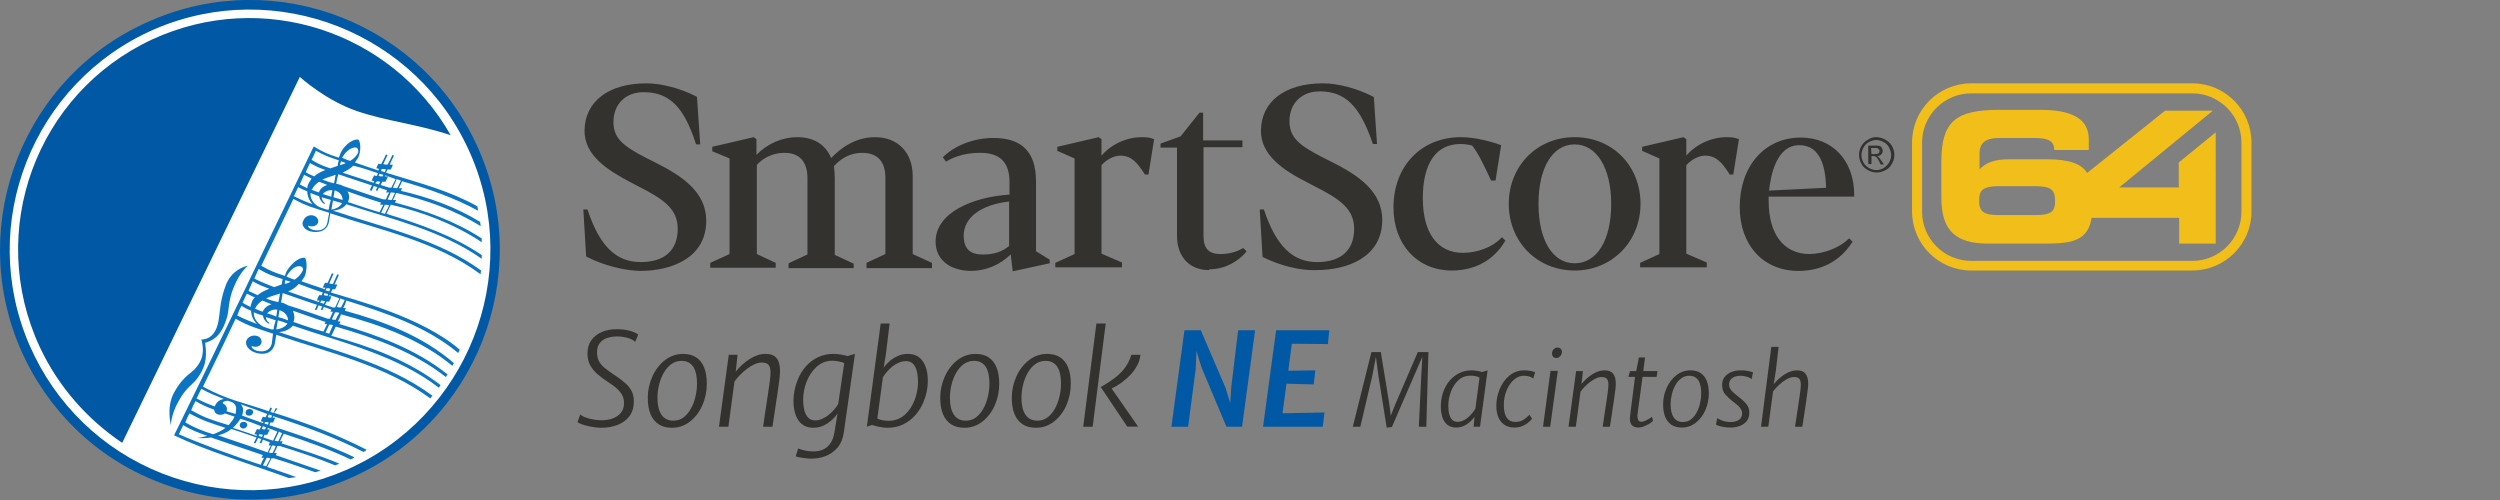 <?xml version="1.0" encoding="UTF-8" standalone="no"?>
<!-- Generator: Adobe Illustrator 23.1.1, SVG Export Plug-In . SVG Version: 6.00 Build 0)  -->

<svg
   version="1.1"
   id="Layer_1"
   x="0px"
   y="0px"
   viewBox="0 0 300 60"
   xml:space="preserve"
   sodipodi:docname="logo-smartscore-64-songbook-mac.svg"
   width="300"
   height="60"
   inkscape:version="1.3 (0e150ed6c4, 2023-07-21)"
   xmlns:inkscape="http://www.inkscape.org/namespaces/inkscape"
   xmlns:sodipodi="http://sodipodi.sourceforge.net/DTD/sodipodi-0.dtd"
   xmlns="http://www.w3.org/2000/svg"
   xmlns:svg="http://www.w3.org/2000/svg"><rect x="0" y="0" width="300" height="60" fill="#808080" stroke="none"/><defs
   id="defs2" /><sodipodi:namedview
   id="namedview2"
   pagecolor="#ffffff"
   bordercolor="#666666"
   borderopacity="1.0"
   inkscape:showpageshadow="2"
   inkscape:pageopacity="0.0"
   inkscape:pagecheckerboard="0"
   inkscape:deskcolor="#d1d1d1"
   showguides="true"
   inkscape:zoom="4"
   inkscape:cx="164"
   inkscape:cy="85.625"
   inkscape:window-width="2560"
   inkscape:window-height="1017"
   inkscape:window-x="-8"
   inkscape:window-y="-8"
   inkscape:window-maximized="1"
   inkscape:current-layer="Layer_1"
   showgrid="false"><sodipodi:guide
     position="217.026,30"
     orientation="0,1"
     id="guide3"
     inkscape:locked="false"
     inkscape:label=""
     inkscape:color="rgb(0,134,229)" /></sodipodi:namedview>&#10;<style
   type="text/css"
   id="style1">&#10;	.st0{fill:#FFFFFF;}&#10;	.st1{fill:#0B74C3;}&#10;</style>&#10;<g
   id="g2-1"
   transform="matrix(0.482,0,0,0.482,69.518,9.278)"
   style="stroke-width:2.076"><g
     id="g22"
     style="fill:#33322f;fill-opacity:1;stroke-width:2.076">&#10;	<path
   id="path1-9"
   class="st0"
   d="M 16.699,1.5 C 7.299,1.5 1.401,5.999 1.301,13.199 c -0.1,6.3 5.898,10 11.398,12.9 l 1.9,1 C 21.2,30.4 24.5,32.899 24.5,37.699 24.5,42.999 21.301,46 15.301,46 9.201,46 5.1,42.1 2.1,33.1 L 2,32.9 H 1 l 0.699,11.699 0.201,0.1 c 1.5,0.8 6.899,3.3 13.199,3.5 8,0 16.5,-3.3 16.5,-12.5 0,-7.2 -6.099,-11.2 -12.699,-14.5 l -2.201,-1.1 C 10.899,17.1 8.5,15.2 8.5,11.1 8.5,6.7 11.5,3.699 16,3.699 22.3,3.699 26,7.2 29,16.5 l 0.1,0.199 h 1 L 29.301,5 29.199,4.801 C 25.099,2.701 20.399,1.5 16.699,1.5 Z m 168.4,0 c -9.4,0 -15.3,4.499 -15.4,11.699 -0.1,6.2 5.7,10 11.4,12.9 l 1.9,1 c 6.6,3.3 9.9,5.8 9.9,10.6 C 192.9,42.999 189.699,46 183.699,46 177.599,46 173.5,42 170.5,33.1 l -0.1,-0.199 h -1 l 0.699,11.799 0.201,0.102 c 1.4,0.7 6.7,3.199 12.6,3.199 h 0.5 c 8,0 16.5,-3.3 16.5,-12.5 0,-7.2 -6.101,-11.2 -12.701,-14.5 L 185,19.9 c -5.8,-3 -8.199,-4.9 -8.199,-9 0,-4.4 3,-7.4 7.5,-7.4 6.4,0 9.999,3.6 13.199,12.9 l 0.1,0.199 h 1 L 197.801,4.9 197.6,4.801 C 193.5,2.701 188.8,1.5 185.1,1.5 Z m -30.699,7.301 -4.701,5.898 -5,1.801 v 1 h 4.102 v 21.9 c 0,5.3 3.1,8.6 8,8.6 v -0.199 c 4.2,0 7.4,-2.201 9.1,-4.201 l 0.199,-0.299 -0.799,-0.801 -0.201,0.1 c -1.5,0.9 -3.5,1.4 -5.5,1.4 -2.9,0 -4.199,-1.4 -4.199,-4.5 v -22.1 h 9.699 v -1.701 h -9.799 V 8.801 Z M 43.4,14.9 33.1,17.301 v 1.1 l 4.301,1.799 V 44 l -4.801,2.199 v 1.201 H 48.9 V 46.199 L 44.199,44 V 21.801 c 1.7,-1.9 4.2,-3 6.9,-3 3.7,0 5.701,2.199 5.701,6.299 v 19 l -4.701,2.201 V 47.5 h 16.201 v -1.1 l -4.701,-2.201 v -19.1 c 0,-1 -0.099,-2.1 -0.199,-3 2,-2.2 4.4,-3.299 7,-3.299 3.8,0 5.799,2.099 5.799,6.199 V 44 L 71.5,46.199 V 47.4 47.5 H 87.801 V 46.199 L 83,44 V 24.6 c 0,-5.9 -3.7,-9.699 -9.4,-9.699 -5.2,0 -8.9,3.099 -10.9,5.199 -1.5,-3.5 -4.4,-5.199 -8.5,-5.199 -3.6,0 -7.4,1.6 -10.1,4.4 v -3.9 z m 85.9,0 L 119,17.301 v 1 l 4.301,1.898 V 44 L 118.5,46.199 v 1.102 h 16.6 V 46.1 L 130,43.9 v -22 C 131,20.7 132.899,19.5 134.699,19.5 c 2.9,0 4.301,1.999 5.801,4.199 l 0.301,0.5 h 0.898 l 1.4,-8.799 -0.299,-0.1 c -0.7,-0.3 -1.601,-0.4 -2.701,-0.4 -3.8,0 -7.6,1.7 -10.1,4.6 v -4.1 z m 90.199,0 c -9.9,0 -16.801,7.2 -16.801,17.5 0,9.3 6,15.699 14.5,15.699 5.7,0 10.401,-2.499 13.201,-7.199 l 0.199,-0.201 -0.9,-0.898 -0.299,0.299 c -2.1,2.2 -5.9,3.6 -9.4,3.6 -6.3,0 -10,-4.9 -10,-13.6 0,-8.7 3.3,-13.5 9.4,-13.5 1.3,0 2.6,0.3 2.9,0.4 1.6,2 3.2,5.5 4.6,8.5 L 227,25.699 h 1.1 l 1.4,-8.799 -0.301,-0.1 c -1.8,-0.7 -6.099,-1.9 -9.699,-1.9 z m 28.301,0 c -9.4,0 -16.4,7.2 -16.4,16.6 0,9.5 7.1,16.6 16.4,16.6 9.3,0 16.398,-7.2 16.398,-16.6 0,-9.5 -6.998,-16.6 -16.398,-16.6 z m 27.1,0 -10.301,2.4 v 1 l 4.301,1.898 V 44 l -4.801,2.199 v 1.102 h 16.6 v -1.201 l -5.1,-2.199 v -22 c 1,-1.2 2.901,-2.4 4.701,-2.4 2.9,0 4.299,1.999 5.799,4.199 l 0.301,0.5 h 0.9 l 1.398,-8.799 -0.299,-0.1 c -0.7,-0.3 -1.601,-0.4 -2.701,-0.4 -3.8,0 -7.6,1.7 -10.1,4.6 V 15.4 Z M 304.1,15 c -9,0 -15.199,7.101 -15.199,17.301 0,9.5 5.9,15.898 14.6,15.898 5.7,0 10.301,-2.4 13.301,-7 L 317,41 l -0.801,-0.9 -0.299,0.201 C 313.6,42.501 309.901,43.9 306.301,44 299.901,44 296.1,39.101 296.1,30.801 v -1.102 h 21.301 V 29.301 C 317.4,20.701 312,15 304.1,15 Z m -201,0.1 c -4.7,0 -9.3,1.7 -12.4,4.6 L 90.5,19.9 91.301,21 91.6,20.801 c 2.3,-1.3 5.001,-2 8.301,-2 4.8,0 7.199,2.399 7.199,7.199 v 3.199 c -9.2,0.6 -18.4,4.501 -18.4,11.701 0,4.4 3.401,7.199 8.701,7.299 3.7,0 7.2,-1.4 10,-4.1 l 0.5,4.201 9.199,-2 v -0.9 l -3.4,-2.1 v -17.4 c 0,-7.3 -3.5,-10.801 -10.6,-10.801 z m 144.701,1.6 c 5.5,0 9.1,5.901 9.1,14.801 0,9 -3.5,14.801 -9.1,14.801 -5.5,0 -9,-5.801 -9,-14.801 0,-9 3.5,-14.801 9,-14.801 z m 55.898,0.201 h 0.102 c 5.3,0 6.5,5.7 6.6,10.6 l -14.201,0.699 c 0.4,-3.7 1.8,-11.299 7.5,-11.299 z M 107,30.914 V 42 c -1.7,1.4 -3.799,2.1 -6.199,2.1 h -0.5 c -3.1,0 -4.602,-1.499 -4.602,-4.699 0,-4.478 4.262,-7.667 11.301,-8.486 z"
   style="fill:#33322f;fill-opacity:1;stroke-width:2.076" />&#10;	&#10;	&#10;	&#10;	&#10;	&#10;	&#10;	&#10;	&#10;	&#10;	&#10;	&#10;	&#10;	&#10;	&#10;	&#10;	&#10;	&#10;	&#10;	&#10;	<g
   id="g21"
   style="fill:#33322f;fill-opacity:1;stroke-width:2.076">&#10;		<path
   class="st0"
   d="m 322.9,14.9 c 0.7,0 1.5,0.2 2.2,0.6 0.7,0.4 1.3,0.9 1.7,1.6 0.4,0.7 0.6,1.5 0.6,2.2 0,0.8 -0.2,1.5 -0.6,2.2 -0.4,0.7 -0.9,1.3 -1.6,1.6 -0.7,0.4 -1.4,0.6 -2.2,0.6 -0.8,0 -1.5,-0.2 -2.2,-0.6 -0.7,-0.4 -1.3,-0.9 -1.6,-1.6 -0.4,-0.7 -0.6,-1.4 -0.6,-2.2 0,-0.8 0.2,-1.5 0.6,-2.2 0.4,-0.7 1,-1.3 1.7,-1.6 0.5,-0.4 1.2,-0.6 2,-0.6 z m 0,0.7 c -0.6,0 -1.2,0.2 -1.8,0.5 -0.6,0.3 -1.1,0.8 -1.4,1.4 -0.3,0.6 -0.5,1.2 -0.5,1.9 0,0.6 0.2,1.3 0.5,1.8 0.3,0.6 0.8,1 1.4,1.4 0.6,0.3 1.2,0.5 1.8,0.5 0.6,0 1.3,-0.2 1.8,-0.5 0.5,-0.3 1,-0.8 1.4,-1.4 0.3,-0.6 0.5,-1.2 0.5,-1.8 0,-0.6 -0.2,-1.3 -0.5,-1.9 -0.3,-0.6 -0.8,-1.1 -1.4,-1.4 -0.6,-0.3 -1.2,-0.5 -1.8,-0.5 z m -2,6.2 V 17 h 1.6 c 0.6,0 1,0 1.2,0.1 0.3,0.1 0.5,0.2 0.6,0.5 0.1,0.2 0.2,0.5 0.2,0.7 0,0.3 -0.1,0.7 -0.4,0.9 -0.2,0.3 -0.6,0.4 -1,0.4 0.2,0.1 0.3,0.2 0.4,0.3 0.2,0.2 0.4,0.5 0.7,0.9 l 0.6,0.9 H 324 l -0.4,-0.8 c -0.3,-0.6 -0.6,-1 -0.8,-1.1 -0.1,-0.1 -0.3,-0.2 -0.6,-0.2 h -0.5 v 2 h -0.8 z m 0.8,-2.7 h 0.9 c 0.4,0 0.8,-0.1 0.9,-0.2 0.1,-0.1 0.2,-0.3 0.2,-0.5 0,-0.1 0,-0.3 -0.1,-0.4 -0.1,-0.1 -0.2,-0.2 -0.3,-0.3 -0.1,-0.1 -0.4,-0.1 -0.8,-0.1 h -0.9 z"
   id="path21"
   style="fill:#33322f;fill-opacity:1;stroke-width:2.076" />&#10;	</g>&#10;</g><g
     id="g23"
     style="stroke-width:2.076">&#10;	<path
   id="path22"
   class="st1"
   d="m 346.5,1.5 c -8.1,0 -14.699,6.599 -14.699,14.699 v 17.201 c 0,8.1 6.599,14.699 14.699,14.699 h 55.1 c 8.1,0 14.701,-6.6 14.701,-14.6 V 16.199 C 416.301,8.099 409.7,1.5 401.6,1.5 Z m 0,2.5 h 55.1 c 6.7,0 12.201,5.499 12.201,12.199 V 33.5 c 0,6.7 -5.501,12.199 -12.201,12.199 H 346.5 c -6.7,0 -12.199,-5.499 -12.199,-12.199 V 16.199 C 334.301,9.499 339.8,4 346.5,4 Z m 6.9,4.1 c -10.7,0 -14.301,2.901 -14.301,12.801 V 30 c 0,8.5 3.901,11.4 11.701,11.4 H 365 c 6.8,0 10.6,-0.8 11.5,-6.4 h 21.801 v 6.4 h 9.1 V 13.699 l -9.201,7.5 v 6.201 H 383.4 L 406.699,8.301 H 394.801 L 375.4,23.801 c -1.4,-2.2 -4.3,-3.4 -10.1,-3.4 H 356 c -3.9,0 -5.8,0.9 -7.4,2.5 V 19 c 0,-2.6 1.4,-3.9 4.9,-3.9 h 8.801 c 3.5,0 4.898,0.8 4.898,3 h 8.602 V 15.5 c 0,-4.1 -2.5,-7.4 -12,-7.4 z m 0.199,19 h 8.701 c 4,0 5.1,0.8 5.1,3.6 0.1,2.7 -1,3.602 -4.9,3.602 h -9.1 c -3.8,0 -4.9,-0.902 -4.9,-3.602 0,-2.7 1,-3.6 5.1,-3.6 z"
   style="fill:#f1be1a;stroke-width:2.076" />&#10;	&#10;</g></g>&#10;<g
   id="text7"
   style="font-size:31.5px;line-height:1.25;font-family:'Arial Nova';-inkscape-font-specification:'Arial Nova';text-align:center;letter-spacing:0px;word-spacing:0px;text-anchor:middle;fill:#33322f;stroke-width:1"
   aria-label="Songbook NE Macintosh"><path
     style="font-style:italic;font-weight:300;font-size:15.5px;font-family:'Merriweather Sans';-inkscape-font-specification:'Merriweather Sans Light Italic';text-align:start;text-anchor:start"
     d="m 72.139,51.333 q -0.341,0 -0.767,-0.062 -0.418,-0.054 -0.837,-0.147 -0.418,-0.101 -0.752,-0.225 -0.326,-0.124 -0.48,-0.248 l 0.326,-0.93 q 0.155,0.194 0.589,0.356 0.442,0.163 0.977,0.264 0.535,0.093 0.977,0.093 0.752,0 1.364,-0.225 0.62,-0.233 0.984,-0.69 0.364,-0.457 0.364,-1.147 0,-0.744 -0.45,-1.31 -0.45,-0.566 -1.395,-1.17 -0.783,-0.511 -1.356,-1.008 -0.566,-0.504 -0.876,-1.085 -0.31,-0.589 -0.31,-1.364 0,-0.961 0.465,-1.612 0.473,-0.651 1.263,-0.984 0.79,-0.333 1.744,-0.333 0.853,0 1.511,0.163 0.659,0.155 1.108,0.473 l -0.372,0.883 q -0.31,-0.318 -0.914,-0.48 -0.605,-0.171 -1.256,-0.171 -0.628,0 -1.178,0.178 -0.542,0.178 -0.883,0.597 -0.341,0.418 -0.341,1.131 0,0.635 0.24,1.077 0.24,0.442 0.698,0.814 0.465,0.372 1.124,0.806 0.744,0.488 1.271,0.946 0.527,0.45 0.806,0.984 0.279,0.535 0.279,1.263 0,1.069 -0.535,1.775 -0.527,0.698 -1.418,1.046 -0.891,0.341 -1.968,0.341 z m 8.494,0 q -0.953,0 -1.597,-0.418 -0.643,-0.426 -0.977,-1.224 -0.326,-0.806 -0.326,-1.953 0,-1.341 0.558,-2.573 0.55,-1.209 1.511,-1.953 0.969,-0.744 2.178,-0.744 0.938,0 1.565,0.418 0.635,0.418 0.953,1.217 0.318,0.798 0.318,1.945 0,1.356 -0.527,2.573 -0.535,1.217 -1.496,1.968 -0.953,0.744 -2.162,0.744 z m 0.186,-0.853 q 0.69,0 1.209,-0.395 0.527,-0.403 0.883,-1.054 0.364,-0.651 0.542,-1.434 0.186,-0.783 0.186,-1.55 0,-0.876 -0.194,-1.488 -0.194,-0.612 -0.605,-0.93 -0.403,-0.326 -1.046,-0.326 -0.713,0 -1.256,0.403 -0.542,0.403 -0.907,1.062 -0.364,0.651 -0.55,1.426 -0.186,0.775 -0.186,1.527 0,1.333 0.48,2.046 0.48,0.713 1.442,0.713 z m 5.456,0.729 1.178,-8.633 h 1.054 l -0.217,2.015 q 0.736,-0.922 1.69,-1.519 0.961,-0.605 1.875,-0.605 0.922,0 1.333,0.511 0.418,0.511 0.418,1.597 0,0.248 -0.039,0.628 -0.039,0.372 -0.116,0.899 -0.07,0.527 -0.171,1.232 -0.023,0.147 -0.054,0.341 -0.031,0.194 -0.077,0.48 -0.039,0.279 -0.101,0.698 -0.062,0.411 -0.147,0.992 -0.085,0.581 -0.209,1.364 h -1.116 q 0.039,-0.271 0.101,-0.713 0.062,-0.45 0.171,-1.201 0.116,-0.759 0.302,-1.961 0.155,-1.069 0.233,-1.666 0.077,-0.605 0.077,-0.984 0,-0.643 -0.24,-0.907 -0.233,-0.271 -0.829,-0.271 -0.411,0 -0.876,0.217 -0.457,0.209 -0.907,0.558 -0.45,0.341 -0.837,0.744 -0.38,0.395 -0.635,0.759 l -0.729,5.425 z m 11.145,3.829 q -0.333,0 -0.729,-0.046 -0.388,-0.039 -0.721,-0.101 -0.333,-0.062 -0.488,-0.132 l 0.294,-0.946 q 0.225,0.101 0.527,0.178 0.302,0.085 0.643,0.132 0.341,0.046 0.69,0.046 1.038,0 1.674,-0.581 0.635,-0.581 0.821,-1.682 l 0.372,-2.279 q -0.473,0.698 -1.24,1.201 -0.767,0.504 -1.643,0.504 -1.194,0 -1.798,-0.876 -0.605,-0.876 -0.605,-2.395 0,-1.256 0.542,-2.573 0.364,-0.868 0.969,-1.55 0.612,-0.682 1.442,-1.077 0.837,-0.395 1.883,-0.395 0.372,0 0.829,0.077 0.457,0.077 0.829,0.186 l 0.883,-0.264 -1.333,9.409 q -0.077,0.566 -0.271,1.023 -0.186,0.457 -0.488,0.822 -0.612,0.698 -1.434,1.008 -0.814,0.31 -1.651,0.31 z m 0.403,-4.588 q 0.411,0 0.806,-0.171 0.403,-0.171 0.759,-0.45 0.364,-0.287 0.666,-0.628 0.31,-0.349 0.527,-0.705 l 0.729,-4.929 q -0.31,-0.132 -0.69,-0.202 -0.372,-0.077 -0.736,-0.077 -1.093,0 -1.891,0.729 -0.798,0.729 -1.209,1.798 -0.403,1.069 -0.403,2.108 0,0.837 0.163,1.403 0.171,0.558 0.488,0.845 0.326,0.279 0.79,0.279 z m 8.665,0.883 q -0.418,0 -0.93,-0.101 -0.511,-0.101 -0.899,-0.24 l -0.635,0.202 1.659,-12.369 h 1.069 l -0.45,3.704 -0.264,1.581 q 0.333,-0.457 0.783,-0.829 0.45,-0.372 0.984,-0.589 0.535,-0.225 1.116,-0.225 1.201,0 1.806,0.876 0.612,0.868 0.612,2.395 0,1.263 -0.542,2.558 -0.372,0.868 -0.992,1.558 -0.612,0.682 -1.449,1.085 -0.837,0.395 -1.868,0.395 z m 0.171,-0.837 q 1.101,0 1.922,-0.729 0.79,-0.721 1.186,-1.798 0.395,-1.077 0.395,-2.108 0,-1.256 -0.364,-1.891 -0.364,-0.635 -1.062,-0.635 -0.434,0 -0.845,0.171 -0.403,0.163 -0.767,0.442 -0.356,0.279 -0.659,0.628 -0.294,0.341 -0.519,0.698 l -0.666,4.96 q 0.597,0.264 1.379,0.264 z m 9.067,0.837 q -0.953,0 -1.597,-0.418 -0.643,-0.426 -0.977,-1.224 -0.326,-0.806 -0.326,-1.953 0,-1.341 0.558,-2.573 0.55,-1.209 1.511,-1.953 0.969,-0.744 2.178,-0.744 0.938,0 1.565,0.418 0.635,0.418 0.953,1.217 0.318,0.798 0.318,1.945 0,1.356 -0.527,2.573 -0.535,1.217 -1.496,1.968 -0.953,0.744 -2.162,0.744 z m 0.186,-0.853 q 0.69,0 1.209,-0.395 0.527,-0.403 0.883,-1.054 0.364,-0.651 0.542,-1.434 0.186,-0.783 0.186,-1.55 0,-0.876 -0.194,-1.488 -0.194,-0.612 -0.605,-0.93 -0.403,-0.326 -1.046,-0.326 -0.713,0 -1.256,0.403 -0.542,0.403 -0.907,1.062 -0.364,0.651 -0.55,1.426 -0.186,0.775 -0.186,1.527 0,1.333 0.48,2.046 0.48,0.713 1.442,0.713 z m 8.401,0.853 q -0.953,0 -1.597,-0.418 -0.643,-0.426 -0.977,-1.224 -0.326,-0.806 -0.326,-1.953 0,-1.341 0.558,-2.573 0.55,-1.209 1.511,-1.953 0.969,-0.744 2.178,-0.744 0.938,0 1.565,0.418 0.635,0.418 0.953,1.217 0.318,0.798 0.318,1.945 0,1.356 -0.527,2.573 -0.535,1.217 -1.496,1.968 -0.953,0.744 -2.162,0.744 z m 0.186,-0.853 q 0.69,0 1.209,-0.395 0.527,-0.403 0.883,-1.054 0.364,-0.651 0.542,-1.434 0.186,-0.783 0.186,-1.55 0,-0.876 -0.194,-1.488 -0.194,-0.612 -0.605,-0.93 -0.403,-0.326 -1.046,-0.326 -0.713,0 -1.256,0.403 -0.542,0.403 -0.907,1.062 -0.364,0.651 -0.55,1.426 -0.186,0.775 -0.186,1.527 0,1.333 0.48,2.046 0.48,0.713 1.442,0.713 z m 5.487,0.729 1.581,-12.384 h 1.116 l -1.565,12.384 z m 5.285,-0.015 -3.178,-4.743 q 0.922,-0.527 1.635,-1.062 0.721,-0.542 1.232,-1.209 0.511,-0.674 0.806,-1.604 h 1.085 q -0.062,0.635 -0.372,1.24 -0.302,0.597 -0.79,1.124 -0.48,0.519 -1.069,0.953 -0.589,0.426 -1.224,0.729 l 3.178,4.572 z"
     id="path11" /><path
     style="font-size:15.5px;fill:#0159a6"
     d="m 140.569,51.209 1.565,-11.579 h 1.961 l 2.991,6.96 0.542,1.782 0.124,-1.93 0.822,-6.812 h 2.038 l -1.565,11.579 h -1.875 l -3.015,-7.176 -0.581,-1.922 -0.093,2.162 -0.907,6.936 z m 10.997,0 1.565,-11.579 h 6.386 l -0.171,1.659 -4.324,-0.039 -0.426,3.24 3.24,-0.046 -0.186,1.69 -3.271,-0.093 -0.473,3.55 5.03,-0.093 -0.202,1.713 z"
     id="path12" /><path
     style="font-style:italic;font-weight:300;font-family:'Merriweather Sans';-inkscape-font-specification:'Merriweather Sans Light Italic'"
     d="m 166.406,51.317 -0.996,-6.228 -0.3,-2.268 -0.444,2.316 -1.428,6.072 h -0.9 l 2.232,-8.964 h 1.128 l 1.02,6.252 0.18,1.392 0.54,-1.38 2.7,-6.264 h 1.272 l -0.252,8.964 h -0.9 l 0.288,-5.988 0.132,-2.4 -0.924,2.124 -2.724,6.288 z m 8.352,-0.012 q -0.924,0 -1.392,-0.678 -0.468,-0.678 -0.468,-1.854 0,-0.87 0.258,-1.65 0.264,-0.78 0.75,-1.38 0.492,-0.606 1.176,-0.954 0.684,-0.348 1.524,-0.348 0.282,0 0.618,0.054 0.336,0.048 0.63,0.15 l 0.66,-0.204 -0.912,6.768 h -0.768 l 0.108,-1.188 q -0.366,0.522 -0.948,0.906 -0.576,0.378 -1.236,0.378 z m 0.144,-0.684 q 0.336,0 0.648,-0.138 0.318,-0.138 0.594,-0.372 0.282,-0.234 0.51,-0.516 0.228,-0.282 0.396,-0.57 l 0.492,-3.72 q -0.474,-0.228 -1.08,-0.228 -0.846,0 -1.44,0.54 -0.6,0.546 -0.912,1.386 -0.312,0.834 -0.312,1.674 0,0.648 0.126,1.08 0.126,0.432 0.372,0.648 0.246,0.216 0.606,0.216 z m 6.84,0.684 q -0.702,0 -1.188,-0.312 -0.486,-0.318 -0.744,-0.906 -0.252,-0.588 -0.252,-1.41 0,-0.978 0.396,-1.968 0.396,-0.99 1.164,-1.626 0.768,-0.642 1.812,-0.642 0.234,0 0.474,0.03 0.24,0.024 0.45,0.078 0.21,0.054 0.36,0.132 l -0.228,0.744 q -0.138,-0.114 -0.318,-0.186 -0.18,-0.078 -0.39,-0.114 -0.21,-0.036 -0.432,-0.036 -0.312,0 -0.606,0.12 -0.288,0.114 -0.57,0.36 -0.546,0.474 -0.882,1.29 -0.33,0.81 -0.33,1.722 0,1.05 0.354,1.554 0.354,0.498 1.062,0.498 0.468,0 0.858,-0.216 0.39,-0.216 0.81,-0.648 l 0.3,0.48 q -0.198,0.264 -0.51,0.51 -0.312,0.24 -0.714,0.396 -0.402,0.15 -0.876,0.15 z m 3.42,-0.096 0.9,-6.708 h 0.876 l -0.912,6.708 z m 1.584,-8.244 q -0.216,0 -0.36,-0.15 -0.144,-0.15 -0.144,-0.39 0,-0.288 0.192,-0.504 0.198,-0.216 0.456,-0.216 0.246,0 0.39,0.144 0.15,0.144 0.15,0.372 0,0.294 -0.21,0.522 -0.204,0.222 -0.474,0.222 z m 1.476,8.244 0.912,-6.684 h 0.816 l -0.168,1.56 q 0.57,-0.714 1.308,-1.176 0.744,-0.468 1.452,-0.468 0.714,0 1.032,0.396 0.324,0.396 0.324,1.236 0,0.192 -0.03,0.486 -0.03,0.288 -0.09,0.696 -0.054,0.408 -0.132,0.954 -0.018,0.114 -0.042,0.264 -0.024,0.15 -0.06,0.372 -0.03,0.216 -0.078,0.54 -0.048,0.318 -0.114,0.768 -0.066,0.45 -0.162,1.056 h -0.864 q 0.03,-0.21 0.078,-0.552 0.048,-0.348 0.132,-0.93 0.09,-0.588 0.234,-1.518 0.12,-0.828 0.18,-1.29 0.06,-0.468 0.06,-0.762 0,-0.498 -0.186,-0.702 -0.18,-0.21 -0.642,-0.21 -0.318,0 -0.678,0.168 -0.354,0.162 -0.702,0.432 -0.348,0.264 -0.648,0.576 -0.294,0.306 -0.492,0.588 l -0.564,4.2 z m 8.4,0.096 q -0.504,0 -0.768,-0.258 -0.264,-0.258 -0.264,-0.75 0,-0.072 0.006,-0.18 0.012,-0.114 0.024,-0.264 0.018,-0.156 0.042,-0.348 l 0.54,-4.284 h -0.792 l 0.192,-0.684 0.744,-0.012 0.324,-1.632 h 0.732 l -0.204,1.632 h 1.704 l -0.108,0.696 h -1.692 q -0.168,1.248 -0.276,2.076 -0.108,0.828 -0.18,1.338 -0.066,0.504 -0.102,0.768 -0.03,0.264 -0.042,0.372 -0.012,0.108 -0.012,0.15 0,0.294 0.102,0.492 0.108,0.192 0.366,0.192 0.168,0 0.414,-0.096 0.246,-0.102 0.48,-0.24 0.24,-0.138 0.39,-0.264 l 0.12,0.492 q -0.138,0.162 -0.444,0.348 -0.306,0.186 -0.66,0.324 -0.354,0.132 -0.636,0.132 z m 5.196,0 q -0.738,0 -1.236,-0.324 -0.498,-0.33 -0.756,-0.948 -0.252,-0.624 -0.252,-1.512 0,-1.038 0.432,-1.992 0.426,-0.936 1.17,-1.512 0.75,-0.576 1.686,-0.576 0.726,0 1.212,0.324 0.492,0.324 0.738,0.942 0.246,0.618 0.246,1.506 0,1.05 -0.408,1.992 -0.414,0.942 -1.158,1.524 -0.738,0.576 -1.674,0.576 z m 0.144,-0.66 q 0.534,0 0.936,-0.306 0.408,-0.312 0.684,-0.816 0.282,-0.504 0.42,-1.11 0.144,-0.606 0.144,-1.2 0,-0.678 -0.15,-1.152 -0.15,-0.474 -0.468,-0.72 -0.312,-0.252 -0.81,-0.252 -0.552,0 -0.972,0.312 -0.42,0.312 -0.702,0.822 -0.282,0.504 -0.426,1.104 -0.144,0.6 -0.144,1.182 0,1.032 0.372,1.584 0.372,0.552 1.116,0.552 z m 5.676,0.66 q -0.366,0 -0.72,-0.054 -0.354,-0.054 -0.624,-0.138 -0.27,-0.084 -0.384,-0.18 l 0.168,-0.768 q 0.162,0.12 0.408,0.234 0.246,0.108 0.546,0.18 0.306,0.066 0.642,0.066 0.612,0 0.996,-0.258 0.384,-0.264 0.384,-0.774 0,-0.288 -0.15,-0.528 -0.144,-0.246 -0.402,-0.468 -0.252,-0.222 -0.576,-0.456 -0.528,-0.414 -0.9,-0.84 -0.372,-0.432 -0.372,-1.116 0,-0.588 0.312,-0.978 0.312,-0.396 0.816,-0.588 0.51,-0.198 1.092,-0.198 0.318,0 0.612,0.036 0.3,0.036 0.528,0.096 0.228,0.054 0.348,0.12 l -0.18,0.816 q -0.06,-0.102 -0.276,-0.198 -0.216,-0.096 -0.498,-0.156 -0.282,-0.066 -0.534,-0.066 -0.636,0 -1.008,0.276 -0.372,0.27 -0.372,0.732 0,0.276 0.09,0.48 0.096,0.204 0.318,0.42 0.222,0.216 0.612,0.528 0.528,0.402 0.834,0.714 0.306,0.312 0.438,0.612 0.132,0.3 0.132,0.666 0,0.612 -0.312,1.008 -0.312,0.396 -0.834,0.588 -0.516,0.192 -1.134,0.192 z m 3.684,-0.096 1.236,-9.588 h 0.876 l -0.324,2.808 -0.264,1.68 q 0.57,-0.714 1.314,-1.188 0.75,-0.48 1.47,-0.48 0.714,0 1.032,0.402 0.324,0.402 0.324,1.242 0,0.108 -0.018,0.312 -0.018,0.204 -0.06,0.516 -0.036,0.306 -0.096,0.726 -0.054,0.414 -0.132,0.948 -0.078,0.528 -0.18,1.182 -0.096,0.654 -0.222,1.44 h -0.876 q 0.012,-0.078 0.06,-0.39 0.048,-0.318 0.114,-0.738 0.066,-0.42 0.126,-0.834 0.06,-0.414 0.102,-0.702 0.048,-0.294 0.054,-0.336 0.12,-0.84 0.18,-1.296 0.06,-0.462 0.06,-0.756 0,-0.48 -0.18,-0.696 -0.174,-0.216 -0.636,-0.216 -0.426,0 -0.906,0.276 -0.48,0.276 -0.912,0.684 -0.426,0.402 -0.702,0.78 l -0.564,4.224 z"
     id="path13" /></g><style
   type="text/css"
   id="style1-4">&#10;	.st0{fill:#FFFFFF;}&#10;	.st1{fill:#0B74C3;}&#10;</style><style
   type="text/css"
   id="style1-6">&#10;	.st0{fill:#FFFFFF;}&#10;	.st1{fill:#0B74C3;}&#10;</style><g
   id="g10"
   transform="translate(-1.859,-15.915)">&#10;	&#10;	<g
   id="g11"
   transform="matrix(0.642,0,0,0.642,0.665,5.69)"
   style="stroke-width:1.557"><circle
     class="st0"
     cx="48.7"
     cy="62.6"
     r="46.2"
     id="circle1"
     style="stroke-width:1.557" /><g
     id="g9"
     transform="translate(0,15)"
     style="stroke-width:1.557">&#10;		<g
   id="g3"
   style="fill:#0159a6;fill-opacity:1;stroke-width:1.557">&#10;			<g
   id="g2-2"
   style="fill:#0159a6;fill-opacity:1;stroke-width:1.557">&#10;				<g
   id="g1"
   style="fill:#0159a6;fill-opacity:1;stroke-width:1.557">&#10;					<path
   class="st1"
   d="m 30,4.8 v 0 C 6.3,15 -4.5,42.6 5.7,66.2 10.7,77.6 19.8,86.5 31.4,91 43,95.6 55.7,95.4 67.1,90.4 90.8,80.2 101.7,52.6 91.4,29 81.2,5.4 53.6,-5.5 30,4.8 Z m 59.8,24.9 c 9.9,22.7 -0.6,49.2 -23.3,59.1 -11,4.8 -23.2,5 -34.4,0.6 C 21,85 12.2,76.5 7.4,65.5 -2.5,42.8 8,16.3 30.7,6.4 v 0 C 53.4,-3.4 79.9,7 89.8,29.7 Z"
   id="path1-7"
   style="fill:#0159a6;fill-opacity:1;stroke-width:1.557" />&#10;				</g>&#10;			</g>&#10;		</g>&#10;		<g
   id="g8"
   style="stroke-width:1.557">&#10;			<path
   class="st1"
   d="M 86.1,26.2 C 75.1,6.8 50.9,-1.2 30.3,8.3 8.6,18.4 -0.8,44.1 9.3,65.8 c 3.5,7.5 9,13.6 15.4,17.9 L 57.9,15.3 c 0,0 4.8,4.4 10.7,6.4 5.6,1.9 11.6,2.5 17.5,4.5 z"
   id="path3"
   style="fill:#0159a6;fill-opacity:1;stroke-width:1.557" />&#10;			<g
   id="g7"
   style="stroke-width:1.557">&#10;				<path
   class="st1"
   d="m 48.2,78.6 c 0.4,0.1 0.8,-0.1 0.9,-0.4 0.2,-0.3 0,-0.7 -0.4,-0.8 -0.4,-0.1 -0.8,0.1 -0.9,0.4 -0.1,0.3 0,0.7 0.4,0.8 z"
   id="path4"
   style="stroke-width:1.557" />&#10;				<path
   class="st1"
   d="m 38.7,71.7 c 1.3,-1.8 2,-3.4 1.5,-6.7 2.5,-0.7 3.4,-2.5 4.1,-4.8 0.4,-1.3 0.2,-3.2 1.3,-5.7 1.2,-2.9 2.6,-3.9 2.6,-3.9 0,0 -2.7,0.4 -4,3.3 -1.2,3 -1.2,5.1 -1.4,6.4 -0.2,1.4 -0.7,4 -3.3,4.1 0.9,3.3 -0.6,4.8 -1.4,5.7 -0.9,0.8 -2.3,1.6 -3.7,4.2 -1.5,2.7 -0.6,6.1 -0.6,6.1 0,0 0,-2 1.5,-4.6 1.3,-2.4 2.7,-3.1 3.4,-4.1 z"
   id="path5"
   style="stroke-width:1.557" />&#10;				<path
   class="st1"
   d="m 53.7,77.3 c -0.1,0 -0.2,-0.1 -0.3,-0.1 -0.2,0.4 -0.2,0.5 -0.4,0.9 -0.3,-0.1 -0.4,-0.1 -0.6,-0.2 0.1,-0.3 0.2,-0.4 0.3,-0.7 -0.1,0 -0.2,-0.1 -0.3,-0.1 -0.1,0.3 -0.2,0.4 -0.3,0.7 -4.9,-1.7 -7.7,-2.1 -12.3,-4.6 2.5,-5.1 3.7,-7.6 6.1,-12.7 2.6,1.5 4.1,1.8 7,2.8 -0.1,0.6 -0.1,0.9 -0.2,1.5 0,0.3 -0.1,0.6 -0.2,0.8 -0.4,0.8 -1.3,1.2 -2.6,0.9 -0.4,-0.1 -1.1,-0.5 -1,-0.9 0.4,0.2 1.5,0.3 1.8,-0.5 0.2,-0.6 -0.2,-1.3 -0.9,-1.4 -0.8,-0.2 -1.6,0.2 -1.9,0.9 -0.3,1 0.7,2 1.9,2.3 1.5,0.4 2.7,0 3.2,-1.1 0.1,-0.1 0.1,-0.3 0.2,-0.5 0.1,-0.7 0.2,-1.1 0.3,-1.8 9.7,3.3 20.4,5.7 28.8,11.9 0.1,-0.2 0.2,-0.3 0.4,-0.5 C 74.3,68.7 63.7,66.3 54,63 c 1.1,-0.1 2,-0.5 2.6,-1.2 9.3,3.2 19.4,5.5 27.3,11.6 0.1,-0.2 0.2,-0.3 0.3,-0.5 -6,-4.6 -13.1,-7.2 -20.4,-9.2 0.3,-0.7 0.5,-1 0.8,-1.7 0,0 0.1,0 0.1,0 7.3,2.1 14.5,4.7 20.5,9.4 0.1,-0.2 0.2,-0.3 0.3,-0.5 -5.9,-4.7 -13,-7.3 -20.2,-9.4 0.1,-0.2 0.1,-0.3 0.2,-0.5 -0.2,0 -0.3,0 -0.5,0 0.3,-0.5 0.4,-0.8 0.6,-1.3 0,0 0,0 0.1,0 7.4,2 14.8,4.7 20.7,9.6 0.1,-0.2 0.2,-0.3 0.3,-0.5 C 80.8,63.7 73.6,61 66.3,59 c 0.1,-0.2 0.1,-0.3 0.2,-0.5 -0.2,0 -0.3,0 -0.5,0 0.3,-0.5 0.4,-0.8 0.6,-1.4 7.3,2.3 14.9,4.8 20.9,9.8 0.1,-0.2 0.2,-0.4 0.3,-0.6 -7.1,-6.2 -20.3,-9.5 -24.1,-10.7 0.1,-0.2 0.2,-0.4 0.3,-0.6 0.2,0 0.3,0 0.5,0 0.2,-0.4 0.3,-0.6 0.4,-0.9 -0.2,0 -0.3,0 -0.5,0 0.3,-0.7 0.5,-1.1 0.8,-1.8 -0.1,0 -0.2,-0.1 -0.3,-0.1 -0.3,0.7 -0.5,1.1 -0.8,1.8 -0.3,0 -0.4,0 -0.7,-0.1 0.3,-0.7 0.5,-1.1 0.8,-1.8 -0.1,0 -0.2,-0.1 -0.3,-0.1 -0.3,0.7 -0.5,1.1 -0.8,1.8 -0.2,0 -0.3,0 -0.5,0 -0.2,0.4 -0.3,0.6 -0.4,0.9 0.2,0 0.3,0 0.5,0 -0.1,0.1 -0.1,0.2 -0.1,0.3 -1.8,-0.6 -2.7,-0.9 -4.4,-1.5 0.2,-0.3 0.4,-0.6 0.6,-0.9 0.5,-1.1 0.5,-3.5 -0.1,-3.5 -1.4,0 -2.8,1.7 -3.3,2.6 -0.1,0.3 -0.2,0.5 -0.3,0.8 -1.8,-0.6 -2.7,-0.9 -4.4,-1.9 2.4,-5 3.6,-7.5 6,-12.5 2.5,1.4 3.9,1.7 6.7,2.6 -0.1,0.6 -0.2,0.9 -0.3,1.5 0,0.3 -0.1,0.5 -0.2,0.8 -0.4,0.8 -1.3,1.2 -2.5,0.9 -0.4,-0.1 -1.1,-0.5 -0.9,-0.8 0.3,0.2 1.4,0.3 1.8,-0.5 0.2,-0.6 -0.2,-1.2 -0.9,-1.4 -0.8,-0.2 -1.6,0.3 -1.8,0.9 -0.6,0.9 0.3,1.9 1.4,2.1 1.4,0.3 2.6,-0.1 3.1,-1.1 0.1,-0.1 0.1,-0.3 0.2,-0.5 0.1,-0.7 0.2,-1.1 0.3,-1.8 9.6,3.2 19.9,5.3 28.1,11.4 0,-0.2 0,-0.5 0.1,-0.7 -8.1,-5.9 -18.2,-8 -27.7,-11.2 1.1,-0.1 2,-0.5 2.5,-1.2 8.8,2.9 17.8,4.9 25.3,10.2 0,-0.2 0,-0.5 0,-0.7 -5.3,-3.6 -11.6,-5.8 -17.8,-7.7 0.3,-0.7 0.5,-1 0.8,-1.7 0,0 0.1,0 0.1,0 6,1.4 11.8,3.6 16.9,7 0,-0.2 0,-0.5 0,-0.7 -4.9,-3.2 -10.5,-5.2 -16.2,-6.7 0.1,-0.2 0.1,-0.3 0.2,-0.5 -0.2,0 -0.3,0 -0.6,0 0.3,-0.5 0.4,-0.8 0.6,-1.3 0,0 0,0 0.1,0 5.5,1.3 10.9,3.2 15.7,6.2 0,-0.3 -0.1,-0.5 -0.1,-0.8 C 87,39.6 82,37.8 76.8,36.6 c 0.1,-0.2 0.1,-0.3 0.2,-0.5 -0.2,0 -0.3,0 -0.6,0 0.3,-0.5 0.4,-0.8 0.6,-1.3 4.9,1.4 9.8,3.1 14.2,5.5 0,-0.3 -0.1,-0.5 -0.1,-0.8 -5.2,-2.9 -10.3,-4.2 -17.1,-6.3 0.1,-0.2 0.2,-0.3 0.3,-0.6 0.2,0 0.3,0 0.6,0 0.2,-0.4 0.3,-0.6 0.4,-0.9 -0.2,0 -0.3,0 -0.6,0 0.3,-0.7 0.5,-1 0.8,-1.7 -0.1,0 -0.2,-0.1 -0.3,-0.1 -0.3,0.7 -0.5,1.1 -0.9,1.8 -0.3,0 -0.5,0 -0.8,-0.1 0.3,-0.7 0.5,-1 0.8,-1.7 -0.1,0 -0.2,-0.1 -0.3,-0.1 -0.3,0.7 -0.5,1.1 -0.9,1.8 -0.2,0 -0.3,0 -0.5,-0.1 -0.2,0.4 -0.3,0.6 -0.4,0.9 0.2,0 0.3,0 0.5,0.1 -0.1,0.1 -0.1,0.2 -0.1,0.3 -1.8,-0.6 -2.7,-0.9 -4.4,-1.5 0.2,-0.3 0.4,-0.6 0.6,-0.9 0.6,-1.1 0.5,-3.4 -0.1,-3.4 -1.4,0 -2.8,1.6 -3.2,2.6 -0.1,0.3 -0.2,0.5 -0.3,0.8 -1.9,-0.6 -2.9,-1 -4.7,-2.1 -8.7,18 -17.3,36.1 -26.1,54 6.3,3 13.8,5.2 21.5,8 0.4,-0.1 0.9,-0.1 1.3,-0.2 -2.4,-0.9 -4.4,-1.5 -5.4,-1.9 0.3,-0.6 0.5,-1 0.8,-1.6 0.2,0 0.3,0 0.5,0 0,0 0,0 0,0 2.6,0.8 5.2,1.7 7.7,2.6 0.3,-0.1 0.6,-0.2 1,-0.3 -2.8,-1 -5.6,-1.9 -8.4,-2.9 0.1,-0.2 0.1,-0.2 0.2,-0.4 -0.2,0 -0.3,0 -0.5,0 0.3,-0.5 0.4,-0.8 0.6,-1.3 0.2,0 0.3,0 0.5,0 3.5,1.1 6.9,2.2 10.3,3.6 0.3,-0.1 0.5,-0.2 0.8,-0.3 -3.5,-1.5 -7.2,-2.6 -10.8,-3.8 0.1,-0.2 0.1,-0.2 0.2,-0.4 -0.2,0 -0.3,0 -0.5,0 0.3,-0.6 0.4,-0.9 0.7,-1.4 4.3,1.4 8.5,2.9 12.5,4.8 0.2,-0.1 0.5,-0.2 0.7,-0.4 -5,-2.4 -10.1,-4.1 -15.9,-6 0.1,-0.2 0.1,-0.3 0.2,-0.5 0.2,0 0.3,0 0.5,0 0.2,-0.4 0.3,-0.6 0.4,-0.9 -0.2,0 -0.3,0 -0.5,0 0.1,-0.1 0.1,-0.2 0.1,-0.3 6.2,2 11.6,4 16.9,6.7 0.2,-0.1 0.4,-0.2 0.6,-0.4 -5.5,-2.8 -10.9,-4.9 -17.3,-6.9 0.3,-0.3 0.4,-0.5 0.6,-0.8 z m 9.6,-37.2 c -0.1,0 -0.2,0 -0.4,0 C 62.3,39.9 62,39.8 61.5,39.6 60.4,39 59.8,38 59.9,37 c 0.6,0.2 0.9,0.4 1.6,0.6 0.1,0.5 0.4,1.1 0.9,1.4 0.1,0 0.2,0 0.2,0 0,0 0,-0.1 0,-0.1 -0.4,-0.3 -0.6,-0.7 -0.6,-1.1 0.7,0.2 1,0.3 1.7,0.5 -0.2,0.7 -0.3,1.1 -0.4,1.8 z M 63,35.5 c -0.6,0.2 -1.2,0.6 -1.4,1.1 -0.1,0.1 -0.1,0.2 -0.1,0.3 -0.6,-0.2 -0.9,-0.3 -1.4,-0.5 0,0 0,-0.1 0.1,-0.1 0.3,-0.6 0.7,-1 1.3,-1.4 0.5,0.2 0.9,0.3 1.5,0.6 z m -0.9,-1 c 0.8,-0.4 1.7,-0.6 2.5,-0.9 -0.1,0.6 -0.2,1 -0.3,1.6 C 63.4,35 63,34.8 62.1,34.5 Z m 1.9,2 c -0.1,0.5 -0.2,0.7 -0.2,1.2 -0.6,-0.2 -0.9,-0.3 -1.6,-0.5 0.4,-0.5 1.1,-0.8 1.8,-0.7 z m -0.2,3.6 c 0.1,-0.7 0.2,-1 0.3,-1.7 0.7,0.2 1,0.3 1.7,0.5 -0.4,0.7 -1.2,1.1 -2,1.2 z m 0.4,-2.3 c 0.1,-0.5 0.1,-0.8 0.2,-1.3 1,0.3 1.5,1 1.5,1.8 -0.7,-0.2 -1,-0.3 -1.7,-0.5 z m 2.7,0.9 c 0.3,-0.7 0.3,-1.4 -0.1,-2 2.4,0.8 3.6,1.3 6.3,2.1 -0.1,0.1 -0.1,0.2 -0.2,0.4 0.2,0 0.3,0 0.6,0 -0.3,0.6 -0.4,0.8 -0.7,1.4 -2.4,-0.7 -3.7,-1.2 -5.9,-1.9 z m 6.9,2.2 c -0.3,-0.1 -0.4,-0.1 -0.7,-0.2 0.3,-0.6 0.4,-0.9 0.7,-1.5 0.3,0 0.5,0 0.8,0.1 -0.3,0.7 -0.5,1 -0.8,1.6 z m 1.3,-2.6 c -0.3,0 -0.5,0 -0.8,-0.1 0.3,-0.5 0.4,-0.8 0.6,-1.3 0.3,0 0.5,0 0.8,0.1 -0.3,0.5 -0.4,0.8 -0.6,1.3 z m 1.7,-3.6 c -0.3,0.6 -0.4,0.8 -0.7,1.4 -0.3,0 -0.5,0 -0.8,-0.1 0.3,-0.6 0.4,-0.9 0.7,-1.6 0.4,0.1 0.5,0.2 0.8,0.3 z m -1,-0.3 c -0.3,0.7 -0.5,1 -0.8,1.6 -0.2,0 -0.2,0 -0.4,0 -0.7,-0.2 -1,-0.3 -1.6,-0.5 0.1,-0.2 0.2,-0.3 0.3,-0.6 0.2,0 0.3,0 0.6,0 0.2,-0.4 0.3,-0.6 0.5,-1 -0.2,0 -0.3,0 -0.6,0 0,-0.1 0.1,-0.1 0.1,-0.2 0.7,0.3 1.1,0.4 1.9,0.7 z m -2.6,-1.9 c 0.3,0 0.5,0 0.8,0.1 -0.1,0.2 -0.1,0.3 -0.2,0.5 -0.3,-0.1 -0.4,-0.1 -0.7,-0.2 0,-0.2 0.1,-0.2 0.1,-0.4 z m -0.4,0.9 c 0.3,0.1 0.4,0.1 0.7,0.2 0,0.1 -0.1,0.2 -0.1,0.3 -0.3,0 -0.5,0 -0.8,-0.1 0.1,-0.1 0.1,-0.2 0.2,-0.4 z m 0.1,1.5 c -0.1,0.2 -0.1,0.3 -0.2,0.5 -0.3,-0.1 -0.4,-0.1 -0.7,-0.2 0.1,-0.1 0.1,-0.2 0.2,-0.3 0.3,-0.1 0.4,-0.1 0.7,0 z m -0.4,-1.6 c -0.1,0.2 -0.1,0.3 -0.2,0.5 -0.2,0 -0.3,0 -0.5,-0.1 -0.2,0.4 -0.3,0.6 -0.5,1 0.2,0 0.3,0 0.5,0.1 -0.1,0.1 -0.1,0.2 -0.1,0.3 -2.5,-0.8 -3.6,-1.2 -5.8,-1.9 0.8,-0.4 1.5,-0.8 2,-1.3 1.8,0.4 2.7,0.8 4.6,1.4 z m -6.7,-2.9 c 0.4,-0.7 1.4,-2 2.6,-1.9 0.4,0.1 0.5,0.5 0.4,0.9 -0.2,0.6 -0.8,1.2 -1.5,1.6 -0.6,-0.2 -0.9,-0.3 -1.5,-0.6 0,0.1 0,0.1 0,0 z m -0.2,0.7 c 0.4,0.1 0.6,0.2 0.9,0.3 -0.4,0.2 -0.7,0.3 -1.1,0.4 0.1,-0.3 0.1,-0.5 0.2,-0.7 z m 5.8,4.5 c -0.2,0.4 -0.3,0.5 -0.4,0.9 0.1,0 0.2,0.1 0.3,0.1 0.2,-0.4 0.3,-0.5 0.4,-0.9 0.3,0.1 0.4,0.1 0.7,0.2 -0.1,0.2 -0.2,0.4 -0.3,0.6 0.1,0 0.2,0.1 0.3,0.1 0.1,-0.2 0.2,-0.4 0.3,-0.6 0.6,0.2 0.9,0.3 1.5,0.5 -0.1,0.2 -0.1,0.3 -0.2,0.4 0.2,0 0.3,0 0.6,0 -0.3,0.5 -0.4,0.8 -0.6,1.3 -0.2,0 -0.3,0 -0.5,0 -3.2,-1 -4.7,-1.6 -7.5,-2.5 -0.2,-0.1 -0.5,-0.3 -0.8,-0.3 -0.2,-0.1 -0.3,-0.1 -0.5,-0.1 0.1,-0.7 0.2,-1.1 0.4,-1.8 2.4,0.8 3.6,1.2 6.3,2.1 z M 60.9,29.1 c 1.6,0.9 2.5,1.2 4.3,1.8 -0.1,0.3 -0.2,0.6 -0.2,1 -0.4,0.2 -0.9,0.3 -1.4,0.5 -1.5,-0.5 -2.2,-0.8 -3.5,-1.6 0.3,-0.6 0.5,-1 0.8,-1.7 z m -1.1,2.3 c 1.1,0.6 1.7,0.9 2.9,1.3 -0.8,0.3 -1.6,0.7 -2.1,1.2 -0.7,-0.3 -1,-0.4 -1.6,-0.8 0.3,-0.7 0.5,-1 0.8,-1.7 z m -1.1,2.2 c 0.6,0.3 0.8,0.4 1.4,0.7 -0.2,0.3 -0.4,0.6 -0.6,1 -0.1,0.2 -0.2,0.5 -0.2,0.8 -0.6,-0.3 -0.9,-0.4 -1.4,-0.7 0.3,-0.7 0.5,-1.1 0.8,-1.8 z m -1.1,2.3 c 0.7,0.4 1,0.5 1.7,0.8 0,0.9 0.4,1.8 1,2.4 -1.4,-0.5 -2.1,-0.8 -3.5,-1.5 0.3,-0.7 0.5,-1 0.8,-1.7 z M 53,62.5 c -0.1,0 -0.2,0 -0.4,0 C 52,62.3 51.7,62.2 51.1,62 50,61.4 49.2,60.4 49.3,59.3 c 0.7,0.3 1,0.4 1.7,0.6 0.1,0.6 0.4,1.1 1,1.5 0.1,0 0.2,0 0.2,0 0,0 0,-0.1 0,-0.1 -0.4,-0.3 -0.7,-0.7 -0.6,-1.1 0.7,0.2 1.1,0.4 1.8,0.6 -0.2,0.6 -0.3,0.9 -0.4,1.7 z M 52.6,57.8 C 51.9,58 51.4,58.4 51.1,58.9 51,59 51,59.1 51,59.2 50.4,59 50.1,58.9 49.5,58.6 c 0,0 0,-0.1 0.1,-0.1 0.3,-0.6 0.7,-1 1.3,-1.4 0.7,0.3 1,0.4 1.7,0.7 z m -1,-1.1 c 0.8,-0.4 1.7,-0.6 2.6,-0.9 -0.1,0.7 -0.2,1 -0.3,1.6 -0.9,-0.2 -1.4,-0.3 -2.3,-0.7 z m 0.2,2.8 c 0.4,-0.5 1.2,-0.8 1.9,-0.7 -0.1,0.5 -0.1,0.8 -0.2,1.3 -0.7,-0.3 -1,-0.4 -1.7,-0.6 z m 1.7,3 c 0.1,-0.7 0.2,-1 0.3,-1.7 0.7,0.2 1,0.3 1.8,0.6 -0.4,0.6 -1.2,1 -2.1,1.1 z m 0.4,-2.3 c 0.1,-0.5 0.1,-0.8 0.2,-1.3 1,0.3 1.6,1.1 1.6,1.9 -0.7,-0.3 -1.1,-0.4 -1.8,-0.6 z m 2.8,0.9 c 0.3,-0.7 0.2,-1.4 -0.1,-2.1 2.4,0.8 3.6,1.3 6.1,2.1 -0.1,0.2 -0.1,0.3 -0.2,0.4 0.2,0 0.3,0 0.5,0 -0.3,0.6 -0.4,0.9 -0.7,1.4 -2.2,-0.6 -3.3,-1 -5.6,-1.8 z m 6.7,2.2 c -0.3,-0.1 -0.4,-0.1 -0.7,-0.2 0.3,-0.6 0.4,-0.9 0.7,-1.5 0.3,0 0.4,0 0.7,0.1 -0.3,0.6 -0.4,1 -0.7,1.6 z m 1.2,-2.6 c -0.3,0 -0.5,0 -0.7,-0.1 0.2,-0.5 0.4,-0.8 0.6,-1.3 0.3,0 0.5,0 0.8,0.1 -0.3,0.5 -0.5,0.8 -0.7,1.3 z M 66.3,57 c -0.3,0.6 -0.4,0.9 -0.7,1.4 -0.3,0 -0.5,0 -0.8,-0.1 0.3,-0.6 0.4,-1 0.7,-1.6 0.4,0.2 0.5,0.2 0.8,0.3 z m -1,-0.3 c -0.3,0.7 -0.5,1 -0.8,1.7 -0.1,0 -0.2,0 -0.4,0 -0.6,-0.2 -0.9,-0.3 -1.5,-0.5 0.1,-0.2 0.2,-0.3 0.3,-0.6 0.2,0 0.3,0 0.5,0 0.2,-0.4 0.3,-0.6 0.4,-1 -0.2,0 -0.3,0 -0.5,0 0,-0.1 0.1,-0.1 0.1,-0.2 0.8,0.2 1.2,0.3 1.9,0.6 z m -2.4,-1.9 c 0.3,0 0.4,0 0.7,0.1 -0.1,0.2 -0.1,0.3 -0.2,0.5 C 63.1,55.3 63,55.3 62.7,55.2 62.8,55 62.8,55 62.9,54.8 Z m -0.4,0.9 c 0.3,0.1 0.4,0.1 0.7,0.2 0,0.1 -0.1,0.2 -0.1,0.3 -0.3,0 -0.4,0 -0.7,-0.1 0,-0.1 0,-0.2 0.1,-0.4 z m 0.1,1.5 c -0.1,0.2 -0.1,0.3 -0.2,0.5 -0.3,-0.1 -0.4,-0.1 -0.7,-0.2 0.1,-0.1 0.1,-0.2 0.2,-0.4 0.2,0 0.4,0.1 0.7,0.1 z m -0.4,-1.6 c -0.1,0.2 -0.1,0.3 -0.2,0.5 -0.2,0 -0.3,0 -0.5,0 -0.2,0.4 -0.3,0.6 -0.4,1 0.2,0 0.3,0 0.5,0 -0.1,0.1 -0.1,0.2 -0.1,0.3 -2.4,-0.8 -3.5,-1.2 -5.8,-2 0.8,-0.3 1.5,-0.8 2,-1.4 1.7,0.6 2.6,1 4.5,1.6 z m -6.8,-3 c 0.4,-0.7 1.4,-2.1 2.6,-1.9 0.5,0.1 0.6,0.6 0.4,0.9 -0.3,0.6 -0.8,1.2 -1.5,1.6 -0.6,-0.2 -0.9,-0.3 -1.5,-0.6 0,0.1 0,0.1 0,0 z m -0.2,0.7 c 0.4,0.1 0.6,0.2 1,0.3 -0.4,0.2 -0.7,0.3 -1.1,0.4 0,-0.2 0,-0.5 0.1,-0.7 z m 5.9,4.6 c -0.2,0.4 -0.2,0.6 -0.4,0.9 0.1,0 0.2,0.1 0.3,0.1 0.2,-0.4 0.3,-0.6 0.4,-0.9 0.3,0.1 0.4,0.1 0.7,0.2 -0.1,0.2 -0.2,0.4 -0.3,0.6 0.1,0 0.2,0.1 0.3,0.1 0.1,-0.2 0.2,-0.4 0.3,-0.6 0.6,0.2 0.8,0.3 1.4,0.5 -0.1,0.2 -0.1,0.3 -0.2,0.4 0.2,0 0.3,0 0.5,0 -0.2,0.5 -0.4,0.8 -0.6,1.3 -0.2,0 -0.3,0 -0.4,0 -3,-1 -4.5,-1.6 -7.4,-2.5 -0.2,-0.1 -0.5,-0.3 -0.8,-0.4 -0.2,-0.1 -0.4,-0.1 -0.5,-0.1 0.1,-0.7 0.2,-1.1 0.3,-1.8 2.5,0.9 3.8,1.3 6.4,2.2 z M 50.2,51.2 c 1.7,1 2.6,1.3 4.5,1.9 -0.1,0.3 -0.1,0.7 -0.2,1 -0.5,0.2 -0.9,0.3 -1.4,0.5 -1.5,-0.6 -2.3,-0.9 -3.7,-1.6 0.3,-0.7 0.5,-1.1 0.8,-1.8 z m -1.1,2.3 c 1.2,0.7 1.8,0.9 3.1,1.4 -0.8,0.3 -1.6,0.7 -2.2,1.2 -0.7,-0.3 -1,-0.5 -1.7,-0.8 0.3,-0.7 0.5,-1.1 0.8,-1.8 z M 48,55.8 c 0.6,0.3 0.9,0.5 1.5,0.7 -0.3,0.3 -0.5,0.6 -0.6,1 -0.1,0.3 -0.2,0.5 -0.2,0.8 -0.6,-0.3 -0.9,-0.4 -1.5,-0.8 0.3,-0.7 0.5,-1 0.8,-1.7 z m -1,2.3 c 0.7,0.4 1,0.6 1.8,0.9 0,0.9 0.4,1.8 1.1,2.5 -1.5,-0.6 -2.3,-0.9 -3.7,-1.6 0.3,-0.8 0.4,-1.1 0.8,-1.8 z m 4.8,20.2 c -0.1,0.2 -0.2,0.4 -0.3,0.6 -0.2,0 -0.3,0 -0.5,-0.1 -0.2,0.4 -0.3,0.6 -0.4,0.9 0.2,0 0.3,0 0.5,0.1 0,0.1 -0.1,0.1 -0.1,0.2 -1.5,-0.5 -2.3,-0.8 -3.9,-1.4 0.2,-0.5 0.2,-1 0.2,-1.3 -0.1,-0.3 -0.2,-0.5 -0.4,-0.8 2,0.7 3,1.1 4.9,1.8 z m 0.7,5.9 c -0.3,0.5 -0.4,0.8 -0.6,1.3 -3.6,-1.3 -5.5,-1.9 -9.3,-3.2 0.8,-0.2 1.7,-0.5 2.5,-1.2 1.9,0.6 2.9,1 4.7,1.6 -0.2,0.4 -0.3,0.6 -0.5,1 0.1,0 0.2,0.1 0.3,0.1 0.2,-0.4 0.3,-0.6 0.5,-1 0.3,0.1 0.4,0.1 0.6,0.2 -0.1,0.3 -0.2,0.4 -0.3,0.7 0.1,0 0.2,0.1 0.3,0.1 0.1,-0.3 0.2,-0.4 0.3,-0.7 0.5,0.2 0.8,0.3 1.3,0.5 -0.1,0.2 -0.1,0.3 -0.2,0.5 0,0.1 0.1,0.1 0.4,0.1 z m -1.7,-1.6 c -0.3,-0.1 -0.4,-0.1 -0.6,-0.2 0,-0.1 0.1,-0.2 0.1,-0.3 0.3,0 0.4,0 0.7,0.1 0,0.1 -0.1,0.2 -0.2,0.4 z m 0,-1.5 c 0.1,-0.2 0.1,-0.3 0.2,-0.5 0.3,0.1 0.4,0.1 0.6,0.2 -0.1,0.1 -0.1,0.2 -0.2,0.4 -0.2,0 -0.3,0 -0.6,-0.1 z m 0.5,-1 c 0,-0.1 0.1,-0.2 0.1,-0.3 0.3,0 0.4,0 0.7,0.1 -0.1,0.2 -0.1,0.3 -0.2,0.4 -0.2,-0.1 -0.4,-0.1 -0.6,-0.2 z m -4.5,-0.9 c 1.6,0.5 2.4,0.8 3.9,1.4 -0.1,0.2 -0.2,0.4 -0.3,0.6 -0.2,0 -0.3,0 -0.5,-0.1 -0.2,0.4 -0.3,0.6 -0.5,1 0.2,0 0.3,0 0.5,0.1 0,0.1 -0.1,0.1 -0.1,0.2 -1.7,-0.6 -2.6,-0.9 -4.4,-1.5 0.3,-0.3 0.6,-0.6 1,-1.1 0.2,-0.3 0.3,-0.5 0.4,-0.6 z m -2.1,-3.3 c 0.2,0.1 0.3,0.1 0.5,0.2 0.5,0.2 0.7,0.6 0.8,1 0,0.2 0,0.6 -0.1,1.2 -0.7,-0.2 -1,-0.3 -1.7,-0.5 0.2,-0.5 0,-1 -0.4,-1.3 -0.1,-0.1 -0.3,-0.1 -0.3,-0.3 0,-0.1 0.2,-0.2 0.2,-0.2 0.4,-0.2 0.7,-0.2 1,-0.1 z m -5.2,-2.3 c 1.6,0.9 2.5,1.2 4.2,1.9 -0.6,0.1 -1.2,0.4 -1.5,1 -0.1,0.1 -0.1,0.2 -0.2,0.4 -1.4,-0.5 -2.1,-0.8 -3.4,-1.5 0.4,-0.7 0.5,-1.1 0.9,-1.8 z m -1.1,2.3 c 1.4,0.8 2.1,1.1 3.5,1.6 0,0.4 0.2,0.7 0.7,0.9 0.4,0.1 0.9,0.1 1.3,-0.2 0.7,0.2 1.1,0.4 1.8,0.6 -0.2,0.5 -0.6,1 -1.1,1.6 -2.9,-0.9 -4.4,-1.3 -7,-2.8 0.3,-0.7 0.4,-1 0.8,-1.7 z m -1.1,2.3 c 2.5,1.4 4,1.8 6.7,2.7 -0.6,0.5 -1.5,0.9 -2.3,1.2 -2.2,-0.7 -3.2,-1.1 -5.2,-2.2 0.3,-0.7 0.4,-1.1 0.8,-1.7 z m -2,3.9 c 0.3,-0.7 0.5,-1 0.8,-1.7 1.7,1 2.6,1.3 4.5,2 -1,0.3 -1.8,0.4 -1.9,0.4 0,0 1.5,0.1 2.6,-0.1 0,0 0,0 0,0 4,1.4 6,2 9.7,3.3 -0.1,0.2 -0.2,0.3 -0.3,0.5 0.2,0 0.3,0 0.5,0 -0.3,0.5 -0.4,0.8 -0.6,1.3 -5.3,-1.7 -12.2,-4.3 -15.3,-5.7 z m 16.3,6 C 51.4,88 51.3,88 51,87.9 c 0.3,-0.5 0.4,-0.8 0.7,-1.4 0.3,0 0.4,0 0.7,0.1 -0.3,0.6 -0.5,0.9 -0.8,1.5 z m 1.2,-2.5 c -0.3,0 -0.4,0 -0.7,-0.1 0.3,-0.5 0.4,-0.8 0.6,-1.3 0.3,0 0.4,0 0.7,0.1 -0.2,0.5 -0.3,0.8 -0.6,1.3 z m 1.8,-3.7 c -0.3,0.6 -0.4,0.9 -0.7,1.5 -0.3,0 -0.4,0 -0.7,-0.1 0.3,-0.7 0.5,-1 0.8,-1.7 0.3,0.2 0.4,0.2 0.6,0.3 z m -0.9,-0.3 c -0.3,0.7 -0.5,1 -0.8,1.7 -0.7,-0.2 -1.1,-0.4 -1.8,-0.6 0.1,-0.2 0.1,-0.3 0.2,-0.5 0.2,0 0.3,0 0.5,0 0.2,-0.4 0.3,-0.6 0.5,-1 -0.2,0 -0.3,0 -0.5,0 0.1,-0.1 0.1,-0.2 0.1,-0.3 0.8,0.3 1.1,0.4 1.8,0.7 z M 52.6,79 c -0.3,0 -0.4,0 -0.7,-0.1 0.1,-0.2 0.1,-0.3 0.2,-0.5 0.3,0.1 0.4,0.1 0.6,0.2 0,0.1 -0.1,0.2 -0.1,0.4 z"
   id="path6"
   style="stroke-width:1.557" />&#10;				<path
   class="st1"
   d="m 47.1,81 c 0.4,0.1 0.8,-0.1 0.9,-0.4 0.2,-0.3 0,-0.7 -0.4,-0.8 -0.4,-0.1 -0.8,0.1 -0.9,0.4 -0.1,0.3 0,0.6 0.4,0.8 z"
   id="path7"
   style="stroke-width:1.557" />&#10;			</g>&#10;		</g>&#10;	</g></g>&#10;</g></svg>
